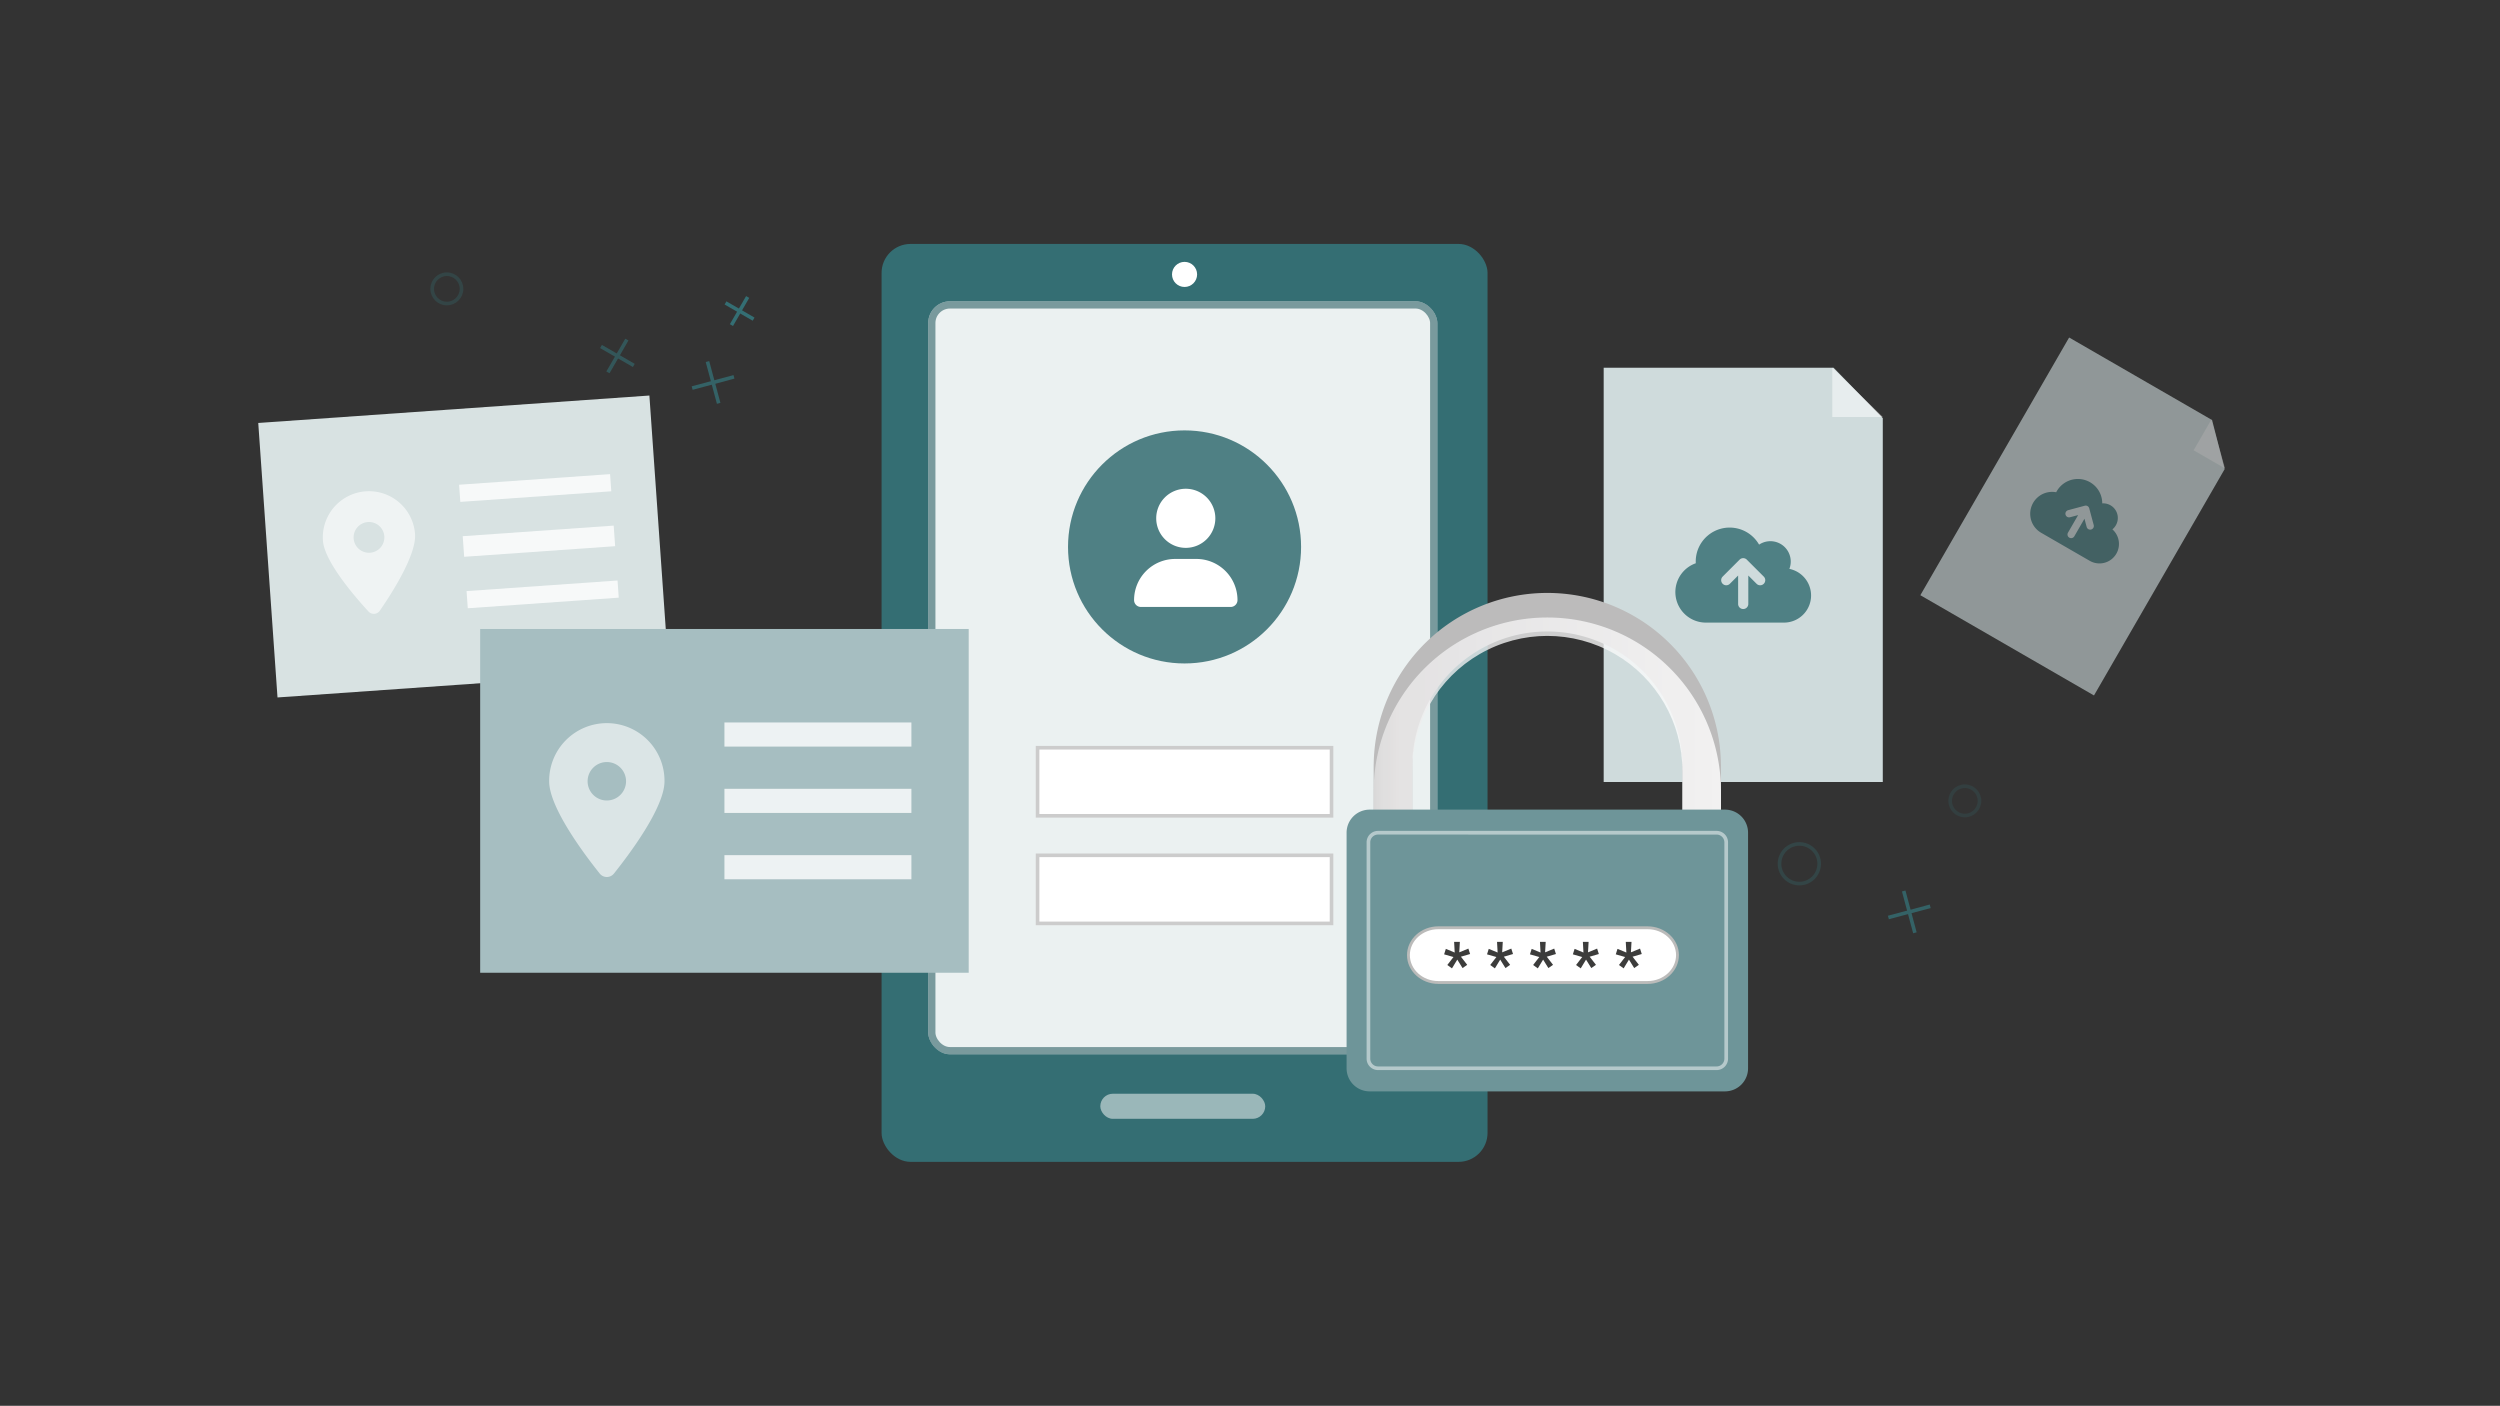 <svg xmlns="http://www.w3.org/2000/svg" xmlns:xlink="http://www.w3.org/1999/xlink" width="690" height="388" viewBox="0 0 690 388">
  <rect x="0" y="0" width="690" height="388" fill="#333333" stroke="none"/>
  <defs>
    <clipPath id="clip-path">
      <path id="Pfad_16906" data-name="Pfad 16906" d="M462.942,324.139a47.925,47.925,0,0,1,95.844,0h.012V356.1H548.147V324.67a37.282,37.282,0,0,0-74.564,0V356.1H462.93V324.139Z" transform="translate(-462.93 -276.737)" fill="none"/>
    </clipPath>
    <linearGradient id="linear-gradient" x1="1" y1="0.5" x2="0" y2="0.5" gradientUnits="objectBoundingBox">
      <stop offset="0" stop-color="#fff"/>
      <stop offset="0.78" stop-color="#efeff0"/>
      <stop offset="0.924" stop-color="#eeeded"/>
      <stop offset="0.977" stop-color="#e7e7e7"/>
      <stop offset="1" stop-color="#e0e0e0"/>
    </linearGradient>
  </defs>
  <g id="vdv_Mein_Konto_LoggedOut" data-name="vdv Mein Konto LoggedOut" transform="translate(-975 -42.997)">
    <rect id="Rechteck_4308" data-name="Rechteck 4308" width="690" height="388" transform="translate(975 42.997)" fill="#fff" opacity="0"/>
    <g id="Gruppe_9248" data-name="Gruppe 9248" transform="translate(563.47 -981.676)">
      <g id="Gruppe_9246" data-name="Gruppe 9246" transform="translate(654.844 1092)">
        <g id="Gruppe_9240" data-name="Gruppe 9240">
          <rect id="Rechteck_5162" data-name="Rechteck 5162" width="167.248" height="253.346" rx="8" fill="#346e73"/>
          <g id="Rechteck_5163" data-name="Rechteck 5163" transform="translate(12.865 15.834)" fill="#fff" stroke="rgba(45,96,100,0.6)" stroke-width="2" opacity="0.9">
            <rect width="140.528" height="207.823" rx="6" stroke="none"/>
            <rect x="1" y="1" width="138.528" height="205.823" rx="5" fill="none"/>
          </g>
          <rect id="Rechteck_5164" data-name="Rechteck 5164" width="45.523" height="6.927" rx="3.464" transform="translate(60.368 234.543)" fill="#fff" opacity="0.5"/>
          <circle id="Ellipse_712" data-name="Ellipse 712" cx="3.464" cy="3.464" r="3.464" transform="translate(80.16 4.948)" fill="#fff"/>
        </g>
        <g id="Gruppe_9244" data-name="Gruppe 9244" transform="translate(51.46 51.461)">
          <circle id="Ellipse_713" data-name="Ellipse 713" cx="32.163" cy="32.163" r="32.163" transform="translate(0 0)" fill="#4f8084"/>
          <path id="Pfad_21661" data-name="Pfad 21661" d="M-8.039-28.313A8.156,8.156,0,0,0,.117-36.469a8.156,8.156,0,0,0-8.156-8.156A8.156,8.156,0,0,0-16.2-36.469,8.156,8.156,0,0,0-8.039-28.313Zm-2.912,3.059A11.359,11.359,0,0,0-22.312-13.893,1.893,1.893,0,0,0-20.42-12H4.342a1.893,1.893,0,0,0,1.892-1.892A11.359,11.359,0,0,0-5.127-25.254Z" transform="translate(40.542 60.734)" fill="#fff"/>
        </g>
        <g id="Rechteck_5170" data-name="Rechteck 5170" transform="translate(42.554 138.548)" fill="#fff" stroke="rgba(0,0,0,0.2)" stroke-width="1">
          <rect width="82.139" height="19.793" stroke="none"/>
          <rect x="0.5" y="0.5" width="81.139" height="18.793" fill="none"/>
        </g>
        <g id="Rechteck_5171" data-name="Rechteck 5171" transform="translate(42.554 168.237)" fill="#fff" stroke="rgba(0,0,0,0.2)" stroke-width="1">
          <rect width="82.139" height="19.793" stroke="none"/>
          <rect x="0.5" y="0.5" width="81.139" height="18.793" fill="none"/>
        </g>
      </g>
      <g id="Gruppe_9243" data-name="Gruppe 9243" transform="matrix(0.998, -0.07, 0.07, 0.998, 482.807, 1141.411)">
        <rect id="Rechteck_5166" data-name="Rechteck 5166" width="108.17" height="75.909" transform="translate(0 0)" fill="#d8e2e2"/>
        <path id="Pfad_21660" data-name="Pfad 21660" d="M14.307,33.11c3.4-4.258,11.163-14.579,11.163-20.376A12.735,12.735,0,0,0,0,12.735c0,5.8,7.76,16.117,11.163,20.376A2,2,0,0,0,14.307,33.11ZM12.735,16.98a4.245,4.245,0,1,1,4.245-4.245A4.249,4.249,0,0,1,12.735,16.98Z" transform="translate(15.531 20.892)" fill="#fff" opacity="0.6"/>
        <rect id="Rechteck_5167" data-name="Rechteck 5167" width="41.75" height="4.744" transform="translate(54.085 20.875)" fill="#fff" opacity="0.8"/>
        <rect id="Rechteck_5168" data-name="Rechteck 5168" width="41.75" height="5.693" transform="translate(54.085 35.108)" fill="#fff" opacity="0.8"/>
        <rect id="Rechteck_5169" data-name="Rechteck 5169" width="41.75" height="4.744" transform="translate(54.085 50.29)" fill="#fff" opacity="0.8"/>
      </g>
      <g id="Gruppe_9241" data-name="Gruppe 9241" transform="translate(854.144 1126.159)">
        <path id="Differenzmenge_24" data-name="Differenzmenge 24" d="M77.038,114.338H0V0H63.435l13.6,13.916V114.338h0Z" transform="translate(0)" fill="#cfdbdc"/>
        <path id="Pfad_21657" data-name="Pfad 21657" d="M0,0V13.607H13.914Z" transform="translate(63.102 0.001)" fill="#fff" opacity="0.5"/>
        <path id="Pfad_21659" data-name="Pfad 21659" d="M8.426,26.215a8.428,8.428,0,0,1-2.8-16.379c-.006-.158-.012-.316-.012-.474A9.363,9.363,0,0,1,23.1,4.693a5.615,5.615,0,0,1,8.736,4.67,5.68,5.68,0,0,1-.375,2.025,7.49,7.49,0,0,1-1.5,14.828H8.426Zm4.623-12.7A1.4,1.4,0,0,0,15.033,15.5l2.282-2.282v7.847a1.4,1.4,0,1,0,2.809,0V13.219L22.406,15.5a1.4,1.4,0,0,0,1.984-1.984L19.708,8.836a1.4,1.4,0,0,0-1.984,0l-4.681,4.681Z" transform="translate(19.794 44.139)" fill="#4f8084"/>
      </g>
      <g id="Gruppe_9250" data-name="Gruppe 9250" transform="translate(982.61 1117.827) rotate(30)" opacity="0.6">
        <path id="Differenzmenge_24-2" data-name="Differenzmenge 24" d="M55.335,82.126H0V0H45.564l9.771,10v72.13h0Z" transform="translate(0 0)" fill="#cfdbdc"/>
        <path id="Pfad_21657-2" data-name="Pfad 21657" d="M0,0V9.774H9.992Z" transform="translate(45.324 0.001)" fill="#fff" opacity="0.5"/>
        <path id="Pfad_21659-2" data-name="Pfad 21659" d="M6.052,18.83A6.054,6.054,0,0,1,4.043,7.065c0-.113-.008-.227-.008-.34A6.725,6.725,0,0,1,16.589,3.371a4.033,4.033,0,0,1,6.275,3.354A4.08,4.08,0,0,1,22.6,8.179,5.38,5.38,0,0,1,21.52,18.83Zm3.32-9.121A1.008,1.008,0,1,0,10.8,11.134l1.639-1.639v5.636a1.009,1.009,0,0,0,2.017,0V9.495l1.639,1.639a1.008,1.008,0,1,0,1.425-1.425L14.156,6.347a1,1,0,0,0-1.425,0L9.369,9.709Z" transform="translate(14.217 31.704)" fill="#4f8084"/>
      </g>
      <g id="Gruppe_9242" data-name="Gruppe 9242" transform="translate(544.058 1198.272)">
        <rect id="Rechteck_5166-2" data-name="Rechteck 5166" width="134.832" height="94.882" transform="translate(0)" fill="#a6bec1"/>
        <path id="Pfad_21660-2" data-name="Pfad 21660" d="M17.882,41.386c4.253-5.322,13.953-18.222,13.953-25.468A15.918,15.918,0,1,0,0,15.918c0,7.246,9.7,20.146,13.953,25.468A2.5,2.5,0,0,0,17.882,41.386ZM15.918,21.224a5.306,5.306,0,1,1,5.306-5.306A5.311,5.311,0,0,1,15.918,21.224Z" transform="translate(19.039 26.113)" fill="#fff" opacity="0.6"/>
        <rect id="Rechteck_5167-2" data-name="Rechteck 5167" width="51.602" height="6.658" transform="translate(67.416 25.801)" fill="#fff" opacity="0.8"/>
        <rect id="Rechteck_5168-2" data-name="Rechteck 5168" width="51.602" height="6.658" transform="translate(67.416 44.112)" fill="#fff" opacity="0.8"/>
        <rect id="Rechteck_5169-2" data-name="Rechteck 5169" width="51.602" height="6.658" transform="translate(67.416 62.422)" fill="#fff" opacity="0.8"/>
      </g>
      <g id="Gruppe_9245" data-name="Gruppe 9245" transform="translate(783.189 1188.307)">
        <g id="Gruppe_7595" data-name="Gruppe 7595" transform="translate(7.468)">
          <path id="Pfad_16904" data-name="Pfad 16904" d="M462.942,323.547a47.925,47.925,0,0,1,95.844,0h.012V355.5H548.147V324.08a37.282,37.282,0,1,0-74.564,0V355.5H462.93V323.547Z" transform="translate(-462.93 -276.145)" fill="#bcbbbb"/>
          <g id="Gruppe_7594" data-name="Gruppe 7594" transform="translate(0 1.224)" opacity="0.8">
            <g id="Gruppe_7593" data-name="Gruppe 7593" clip-path="url(#clip-path)">
              <path id="Pfad_16905" data-name="Pfad 16905" d="M462.942,326.827a47.925,47.925,0,0,1,95.844,0h.012v31.957H548.147V327.36a37.282,37.282,0,1,0-74.564,0v31.424H462.93V326.827Z" transform="translate(-462.93 -273.867)" fill="url(#linear-gradient)"/>
            </g>
          </g>
        </g>
        <g id="Gruppe_7596" data-name="Gruppe 7596" transform="translate(0 59.824)">
          <path id="Rechteck_1770" data-name="Rechteck 1770" d="M563.79,305.079H465.649a6.361,6.361,0,0,0-6.331,6.391v64.977a6.362,6.362,0,0,0,6.331,6.393H563.79a6.362,6.362,0,0,0,6.333-6.393V311.47A6.362,6.362,0,0,0,563.79,305.079Z" transform="translate(-459.318 -305.079)" fill="#6e9599"/>
          <path id="Pfad_16907" data-name="Pfad 16907" d="M465.146,373.933H558.59a3.163,3.163,0,0,0,3.159-3.159v-59.7a3.163,3.163,0,0,0-3.159-3.159H465.146a3.161,3.161,0,0,0-3.157,3.159v59.7A3.161,3.161,0,0,0,465.146,373.933Zm93.444-65a2.148,2.148,0,0,1,2.146,2.146v59.7a2.147,2.147,0,0,1-2.146,2.146H465.146A2.146,2.146,0,0,1,463,370.774v-59.7a2.148,2.148,0,0,1,2.144-2.146Z" transform="translate(-456.467 -302.047)" fill="#fff" opacity="0.49"/>
        </g>
        <g id="Gruppe_7598" data-name="Gruppe 7598" transform="translate(16.669 92.037)">
          <g id="Gruppe_7597" data-name="Gruppe 7597">
            <path id="Rechteck_1774" data-name="Rechteck 1774" d="M534.75,320.85H476.991c-4.557,0-8.25,3.38-8.25,7.551h0c0,4.168,3.693,7.549,8.25,7.549H534.75c4.557,0,8.25-3.38,8.25-7.549h0C543,324.23,539.306,320.85,534.75,320.85Z" transform="translate(-468.346 -320.455)" fill="#fff"/>
            <path id="Pfad_16908" data-name="Pfad 16908" d="M477.2,336.548h57.759c4.766,0,8.642-3.564,8.642-7.946s-3.877-7.944-8.642-7.944H477.2c-4.768,0-8.645,3.565-8.645,7.944S472.428,336.548,477.2,336.548Zm57.759-15.1c4.329,0,7.855,3.209,7.855,7.154s-3.525,7.156-7.855,7.156H477.2c-4.332,0-7.857-3.209-7.857-7.156s3.525-7.154,7.857-7.154Z" transform="translate(-468.551 -320.659)" fill="#bbbbba"/>
          </g>
          <g id="Gruppe_3719" data-name="Gruppe 3719" transform="translate(10.251 4.286)">
            <path id="Pfad_1457" data-name="Pfad 1457" d="M478.144,326.824l2.535-.74-.476-1.5-2.514,1.036.163-2.889H476.27l.161,2.944-2.446-1.017-.478,1.516,2.584.736-1.7,2.2,1.284.937,1.468-2.419,1.453,2.336,1.284-.9Z" transform="translate(-426.133 -322.732)" fill="#3c3c3b"/>
            <path id="Pfad_1458" data-name="Pfad 1458" d="M483.871,326.824l2.535-.74-.476-1.5-2.512,1.036.163-2.889H482l.161,2.944-2.446-1.017-.476,1.516,2.582.736-1.7,2.2,1.284.937,1.47-2.419,1.454,2.336,1.284-.9Z" transform="translate(-443.705 -322.732)" fill="#3c3c3b"/>
            <path id="Pfad_1459" data-name="Pfad 1459" d="M489.6,326.824l2.535-.74-.476-1.5-2.514,1.036.165-2.889h-1.584l.161,2.944-2.446-1.017-.476,1.516,2.582.736-1.7,2.2,1.284.937,1.47-2.419,1.453,2.336,1.284-.9Z" transform="translate(-461.276 -322.732)" fill="#3c3c3b"/>
            <path id="Pfad_1460" data-name="Pfad 1460" d="M495.328,326.824l2.535-.74-.478-1.5-2.512,1.036.163-2.889h-1.582l.161,2.944-2.448-1.017-.476,1.516,2.584.736-1.7,2.2,1.284.937,1.47-2.419,1.453,2.336,1.284-.9Z" transform="translate(-478.85 -322.732)" fill="#3c3c3b"/>
            <path id="Pfad_1461" data-name="Pfad 1461" d="M501.055,326.824l2.535-.74-.476-1.5-2.512,1.036.163-2.889h-1.584l.161,2.944-2.446-1.017-.475,1.516,2.582.736-1.7,2.2,1.284.937,1.47-2.419,1.454,2.336,1.284-.9Z" transform="translate(-496.422 -322.732)" fill="#3c3c3b"/>
          </g>
        </g>
      </g>
      <g id="Gruppe_7066" data-name="Gruppe 7066" transform="matrix(0.966, -0.259, 0.259, 0.966, 601.022, 1126.011)" opacity="0.8">
        <line id="Linie_613" data-name="Linie 613" y2="11.942" transform="translate(5.971 0)" fill="none" stroke="#346e73" stroke-width="1"/>
        <line id="Linie_614" data-name="Linie 614" x1="11.942" transform="translate(0 5.971)" fill="none" stroke="#346e73" stroke-width="1"/>
      </g>
      <g id="Gruppe_9249" data-name="Gruppe 9249" transform="matrix(0.966, -0.259, 0.259, 0.966, 931.182, 1272.132)" opacity="0.8">
        <line id="Linie_613-2" data-name="Linie 613" y2="11.942" transform="translate(5.971 0)" fill="none" stroke="#346e73" stroke-width="1"/>
        <line id="Linie_614-2" data-name="Linie 614" x1="11.942" transform="translate(0 5.971)" fill="none" stroke="#346e73" stroke-width="1"/>
      </g>
      <g id="Gruppe_7067" data-name="Gruppe 7067" transform="translate(614.01 1104.402) rotate(30)">
        <line id="Linie_613-3" data-name="Linie 613" y2="8.956" transform="translate(4.478 0)" fill="none" stroke="#346e73" stroke-width="1"/>
        <line id="Linie_614-3" data-name="Linie 614" x1="8.956" transform="translate(0 4.478)" fill="none" stroke="#346e73" stroke-width="1"/>
      </g>
      <g id="Gruppe_7068" data-name="Gruppe 7068" transform="translate(580.021 1115.783) rotate(30)" opacity="0.6">
        <line id="Linie_613-4" data-name="Linie 613" y2="10.449" transform="translate(5.224 0)" fill="none" stroke="#346e73" stroke-width="1"/>
        <line id="Linie_614-4" data-name="Linie 614" x1="10.449" transform="translate(0 5.224)" fill="none" stroke="#346e73" stroke-width="1"/>
      </g>
      <g id="Ellipse_700" data-name="Ellipse 700" transform="translate(902.18 1257.1)" fill="none" stroke="#346e73" stroke-width="1" opacity="0.3">
        <circle cx="5.971" cy="5.971" r="5.971" stroke="none"/>
        <circle cx="5.971" cy="5.971" r="5.471" fill="none"/>
      </g>
      <g id="Ellipse_714" data-name="Ellipse 714" transform="translate(530.313 1099.855)" fill="none" stroke="#346e73" stroke-width="1" opacity="0.3">
        <circle cx="4.547" cy="4.547" r="4.547" stroke="none"/>
        <circle cx="4.547" cy="4.547" r="4.047" fill="none"/>
      </g>
      <g id="Ellipse_715" data-name="Ellipse 715" transform="translate(949.278 1241.166)" fill="none" stroke="#346e73" stroke-width="1" opacity="0.2">
        <circle cx="4.547" cy="4.547" r="4.547" stroke="none"/>
        <circle cx="4.547" cy="4.547" r="4.047" fill="none"/>
      </g>
    </g>
  </g>
</svg>
